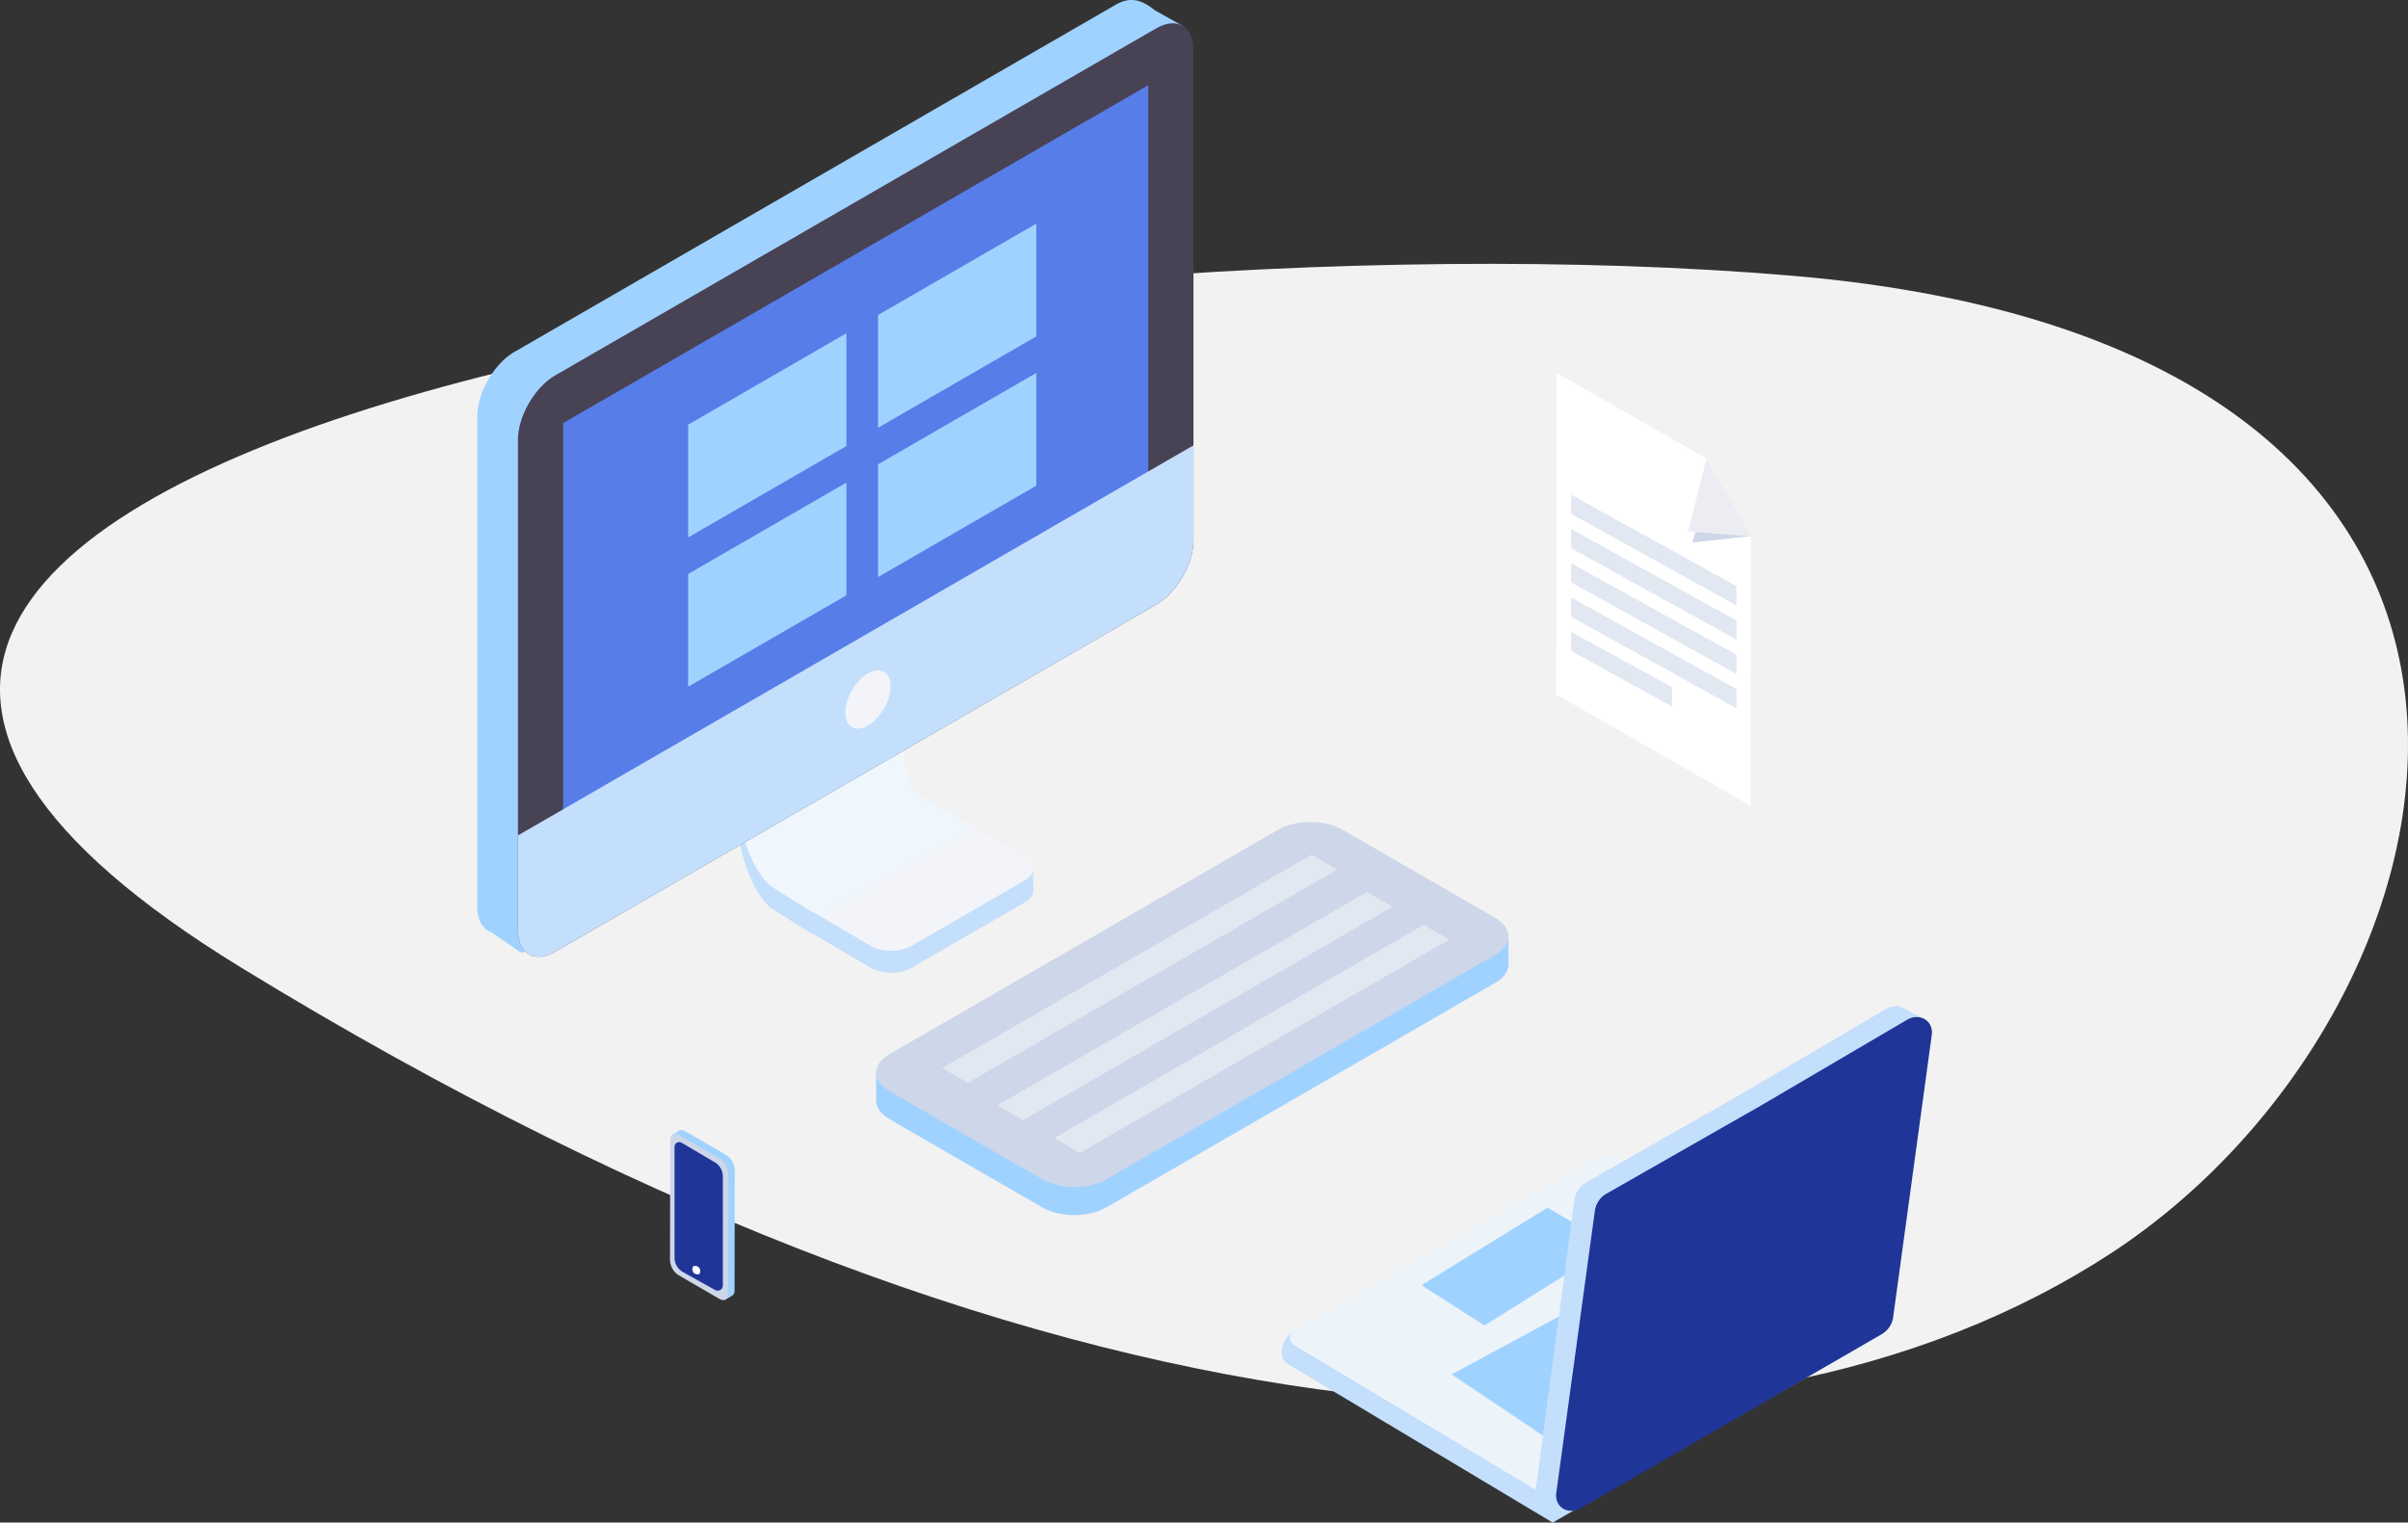 <svg xmlns="http://www.w3.org/2000/svg" xmlns:xlink="http://www.w3.org/1999/xlink" width="1053.188" height="665.843" viewBox="0 0 1053.188 665.843">
  <rect x="0" y="0" width="1053.188" height="665.843" fill="#333333" stroke="none"/>
  <defs>
    <clipPath id="clip-path">
      <rect id="Rectangle_1359" data-name="Rectangle 1359" width="636.227" height="665.843" fill="none"/>
    </clipPath>
  </defs>
  <g id="Group_5702" data-name="Group 5702" transform="translate(595 -3011.453)">
    <path id="Path_955" data-name="Path 955" d="M105.058,307.509c365.394,223.827,655.4,231.612,818.268,125.156S1150.71,36.118,783.273,5.155-260.335,83.683,105.058,307.509Z" transform="translate(-595 3126.832)" fill="#f2f2f2"/>
    <g id="Group_5668" data-name="Group 5668" transform="translate(-386.254 3011.453)">
      <g id="Group_5667" data-name="Group 5667" clip-path="url(#clip-path)">
        <path id="Path_1225" data-name="Path 1225" d="M141.077,267.848l131.9-71.964,123.894,74.173L253.673,351.942,138,282.69a5.754,5.754,0,0,1-2.8-4.937,11.283,11.283,0,0,1,5.879-9.905" transform="translate(216.653 313.901)" fill="#c4dffc"/>
        <path id="Path_1226" data-name="Path 1226" d="M256.845,348.2l143.2-81.887L282.172,195.752a12,12,0,0,0-12.122-.122L138.476,270.87a3.724,3.724,0,0,0-.065,6.428Z" transform="translate(218.899 310.957)" fill="#edf4f9"/>
        <path id="Path_1227" data-name="Path 1227" d="M279.025,207.052,163.751,269.241,211.1,301.007l111.595-64.071Z" transform="translate(262.408 331.797)" fill="#a0d2ff"/>
        <path id="Path_1228" data-name="Path 1228" d="M158.684,236.81l55.087-33.866,28.531,16.5-56.11,35.014Z" transform="translate(254.289 325.215)" fill="#a0d2ff"/>
        <path id="Path_1229" data-name="Path 1229" d="M177.88,380.583,194.833,253.54a10.222,10.222,0,0,1,4.942-7.243s67.735-38.639,67.769-38.657l63.641-37.351a8.4,8.4,0,0,1,4.994-1.189l.081-.047.146.073c1.7.19,12.591,6.384,12.591,6.384l-7.185,3.758L325.235,300.413a10.23,10.23,0,0,1-4.942,7.243l-126.416,80.6c-5.731,3.362-15.344-4.37-16-7.672" transform="translate(285.05 270.905)" fill="#c4dffc"/>
        <path id="Path_1230" data-name="Path 1230" d="M334.65,172.184l-63.644,37.351c-.034.018-67.769,38.657-67.769,38.657a10.229,10.229,0,0,0-4.945,7.24l-16.9,123.535c-.861,6.293,5.226,9.955,10.954,6.592l131.41-76.011a10.209,10.209,0,0,0,4.945-7.24L345.6,178.774c.859-6.29-5.228-9.952-10.954-6.589" transform="translate(290.542 273.879)" fill="#1f3598"/>
        <path id="Path_1231" data-name="Path 1231" d="M102.469,156.211l.06-10.267H88.553l-.768,11.56Z" transform="translate(140.675 233.873)" fill="#c4dffc"/>
        <path id="Path_1232" data-name="Path 1232" d="M167.668,299.156,337.8,200.931c7.722-4.458,7.722-11.685,0-16.143l-66.879-38.616c-7.722-4.458-20.24-4.458-27.958,0L72.831,244.4c-7.722,4.458-7.722,11.685,0,16.143l66.879,38.613c7.722,4.458,20.237,4.458,27.958,0" transform="translate(107.43 228.88)" fill="#a0d2ff"/>
        <path id="Path_1233" data-name="Path 1233" d="M343.592,157.342V169.6l-189.9,109.643-86.65-50.03V216.954Z" transform="translate(107.428 252.138)" fill="#a0d2ff"/>
        <path id="Path_1234" data-name="Path 1234" d="M167.668,294.447,337.8,196.219c7.722-4.458,7.722-11.685,0-16.143l-66.879-38.613c-7.722-4.458-20.24-4.458-27.958,0L72.831,239.688c-7.722,4.458-7.722,11.685,0,16.143l66.879,38.616c7.722,4.458,20.237,4.458,27.958,0" transform="translate(107.43 221.334)" fill="#ced6e9"/>
        <path id="Path_1235" data-name="Path 1235" d="M100.648,252.7l164.841-95.17L251,149.161,86.165,244.332Z" transform="translate(138.079 239.029)" fill="#ced6e9"/>
        <path id="Path_1236" data-name="Path 1236" d="M110.194,258.207l164.839-95.17-14.485-8.364L95.711,249.845Z" transform="translate(153.376 247.86)" fill="#ced6e9"/>
        <path id="Path_1237" data-name="Path 1237" d="M260.189,156.356,98.632,249.637l-11.206-6.47,161.557-93.278Z" transform="translate(140.098 240.195)" fill="#e2e8f2"/>
        <path id="Path_1238" data-name="Path 1238" d="M269.734,161.868l-161.56,93.281-11.2-6.475L258.527,155.4Z" transform="translate(155.394 249.027)" fill="#e2e8f2"/>
        <path id="Path_1239" data-name="Path 1239" d="M250.9,150.1,89.341,243.378l-11.2-6.475L239.694,143.63Z" transform="translate(125.214 230.165)" fill="#e2e8f2"/>
        <path id="Path_1240" data-name="Path 1240" d="M125.744,114.086s-22.064,47.987-3.425,58.748c2.709,1.567,9.2,6.246,12.437,8.112l.026.013,35.331,20.409c4.971,2.876,4.968,7.573-.005,10.444l-49.629,28.666c-4.976,2.873-13.072,2.806-18-.151l-25.2-14.9-.252.12c-2.894-1.8-5.6-3.5-8.039-5.025l-1.106-.653c-.1-.065-.172-.143-.271-.211-5.109-3.206-8.57-5.4-8.57-5.4S43.282,202.711,43.282,161.7Z" transform="translate(69.359 182.821)" fill="#c4dffc"/>
        <path id="Path_1241" data-name="Path 1241" d="M43.277,157.973c0,41.02,15.763,52.557,15.763,52.557s3.453,2.184,8.586,5.408a1.234,1.234,0,0,1,.273.226l1.09.638q3.677,2.315,8.039,5.041l.273-.135,2.907,1.723,22.259,13.179c4.95,2.951,13.036,3.042,18.033.135l49.6-28.664c5-2.865,5-7.542,0-10.449l-22.3-12.9-12.989-7.5h-.047c-3.224-1.858-6.314-3.63-8.994-5.221-18.217-10.493-.908-59.147-.044-61.551v-.044h-.047Z" transform="translate(69.351 176.943)" fill="#f2f4f9"/>
        <path id="Path_1242" data-name="Path 1242" d="M43.277,157.973c0,41.02,15.763,52.557,15.763,52.557s3.453,2.184,8.586,5.408a1.234,1.234,0,0,1,.273.226l1.09.638q3.677,2.315,8.039,5.041l.273-.135,2.907,1.723,67.592-38.7-12.989-7.5h-.047c-3.224-1.858-6.314-3.63-8.994-5.221-18.217-10.493-.908-59.147-.044-61.551l-.047-.044Z" transform="translate(69.351 176.943)" fill="#eff6fc"/>
        <path id="Path_1243" data-name="Path 1243" d="M16.31,153.862,279.15,2.113c6.532-3.771,11.521-2.2,17.226,2.4l12.141,6.811L295.46,20.552l0,205.346c0,10.426-7.316,23.053-16.31,28.245L21.772,402.74v11.677a2.1,2.1,0,0,1-3.295,1.731L6.134,407.64C2.4,406.347,0,402.438,0,396.478L0,182.145c0-10.426,7.316-23.092,16.31-28.284" transform="translate(0 0)" fill="#a0d2ff"/>
        <path id="Path_1244" data-name="Path 1244" d="M6.833,186.167l0,214.33c0,10.426,7.316,14.61,16.31,9.418L285.988,258.167c8.994-5.189,16.3-17.824,16.3-28.245l0-214.33c0-10.426-7.313-14.649-16.307-9.457L23.143,157.888c-8.994,5.192-16.31,17.858-16.31,28.279" transform="translate(10.95 6.274)" fill="#484255"/>
        <path id="Path_1245" data-name="Path 1245" d="M270.356,220.687l0-206.374L14.431,162.069l0,206.372Z" transform="translate(23.125 22.936)" fill="#577de8"/>
        <path id="Path_1246" data-name="Path 1246" d="M6.834,245.416v41.429c0,10.426,7.316,14.608,16.31,9.416L285.987,144.515c8.994-5.195,16.3-17.824,16.3-28.247V74.839Z" transform="translate(10.951 119.928)" fill="#c4dffc"/>
        <path id="Path_1247" data-name="Path 1247" d="M61.853,131.106c0,6.3,4.422,8.856,9.879,5.7S81.616,126,81.616,119.694s-4.424-8.854-9.884-5.7-9.879,10.813-9.879,17.117" transform="translate(99.118 180.505)" fill="#f2f4fa"/>
        <path id="Path_1248" data-name="Path 1248" d="M67.353,77.54l69.218-39.961V86.891L67.353,126.852Z" transform="translate(107.933 60.219)" fill="#a0d2ff"/>
        <path id="Path_1249" data-name="Path 1249" d="M35.438,95.965,104.659,56v49.312L35.438,145.279Z" transform="translate(56.79 89.745)" fill="#a0d2ff"/>
        <path id="Path_1250" data-name="Path 1250" d="M67.353,102.628l69.218-39.961v49.309L67.353,151.937Z" transform="translate(107.933 100.422)" fill="#a0d2ff"/>
        <path id="Path_1251" data-name="Path 1251" d="M35.438,121.055l69.221-39.964V130.4L35.438,170.364Z" transform="translate(56.79 129.948)" fill="#a0d2ff"/>
        <path id="Path_1252" data-name="Path 1252" d="M58.972,207.289l-.1,52.654c-.005,2.389-1.686,3.355-3.753,2.157L37.218,251.716a8.278,8.278,0,0,1-3.735-6.5l.1-52.653c.005-2.389,1.684-3.355,3.753-2.155l17.905,10.381a8.278,8.278,0,0,1,3.735,6.5" transform="translate(53.656 304.305)" fill="#a0d2ff"/>
        <path id="Path_1253" data-name="Path 1253" d="M55.941,263.854l2.418-1.39.539-59.022L35.7,189.99l-2.847,1.64Z" transform="translate(52.641 304.456)" fill="#a0d2ff"/>
        <path id="Path_1254" data-name="Path 1254" d="M57.88,207.918l-.1,52.653c0,2.389-1.684,3.355-3.75,2.16L36.126,252.347a8.283,8.283,0,0,1-3.737-6.5l.1-52.653c.005-2.389,1.686-3.355,3.753-2.155l17.905,10.381a8.292,8.292,0,0,1,3.737,6.5" transform="translate(51.903 305.313)" fill="#ced6e9"/>
        <path id="Path_1255" data-name="Path 1255" d="M54.282,254.629V206.975a7.266,7.266,0,0,0-3.584-6.267l-14.433-8.5a2.065,2.065,0,0,0-3.113,1.78V242.42a7.278,7.278,0,0,0,3.732,6.353L50.922,256.6a2.258,2.258,0,0,0,3.36-1.973" transform="translate(53.126 307.547)" fill="#1f3598"/>
        <path id="Path_1256" data-name="Path 1256" d="M39.224,216.329a2.221,2.221,0,0,1-2.587-3.394,2.222,2.222,0,0,1,2.587,3.394" transform="translate(57.872 340.811)" fill="#fff"/>
        <path id="Path_1257" data-name="Path 1257" d="M247.141,100.227l-65.57-37.562-.263,140.6,85,48.69.219-117.851-27.472-2.046Z" transform="translate(290.544 100.421)" fill="#fff"/>
        <path id="Path_1258" data-name="Path 1258" d="M204.2,104.748l6.267-22.059,19.386,19.256Z" transform="translate(327.221 132.508)" fill="#ced6e9"/>
        <path id="Path_1259" data-name="Path 1259" d="M206.6,77.1h0v0Z" transform="translate(331.08 123.55)" fill="#ced6e9"/>
        <path id="Path_1260" data-name="Path 1260" d="M214.054,90.088v.07l.042,0Z" transform="translate(343.018 144.365)" fill="#ced6e9"/>
        <path id="Path_1261" data-name="Path 1261" d="M211.583,77.1v0L203.5,108.93l27.472,2.046V110.9Z" transform="translate(326.101 123.549)" fill="#ebedf2"/>
        <path id="Path_1262" data-name="Path 1262" d="M256.152,148.845l-72.315-40.024v-8.411l72.315,40.021Z" transform="translate(294.596 160.906)" fill="#e2e8f2"/>
        <path id="Path_1263" data-name="Path 1263" d="M227.954,138.81l-44.117-24.219v-8.414L227.954,130.4Z" transform="translate(294.596 170.147)" fill="#e2e8f2"/>
        <path id="Path_1264" data-name="Path 1264" d="M256.152,143.087l-72.315-40.024V94.65l72.315,40.024Z" transform="translate(294.596 151.675)" fill="#e2e8f2"/>
        <path id="Path_1265" data-name="Path 1265" d="M256.152,137.326,183.837,97.3V88.888l72.315,40.024Z" transform="translate(294.596 142.442)" fill="#e2e8f2"/>
        <path id="Path_1266" data-name="Path 1266" d="M256.152,131.564,183.837,91.54V83.126l72.315,40.024Z" transform="translate(294.596 133.209)" fill="#e2e8f2"/>
      </g>
    </g>
  </g>
</svg>
